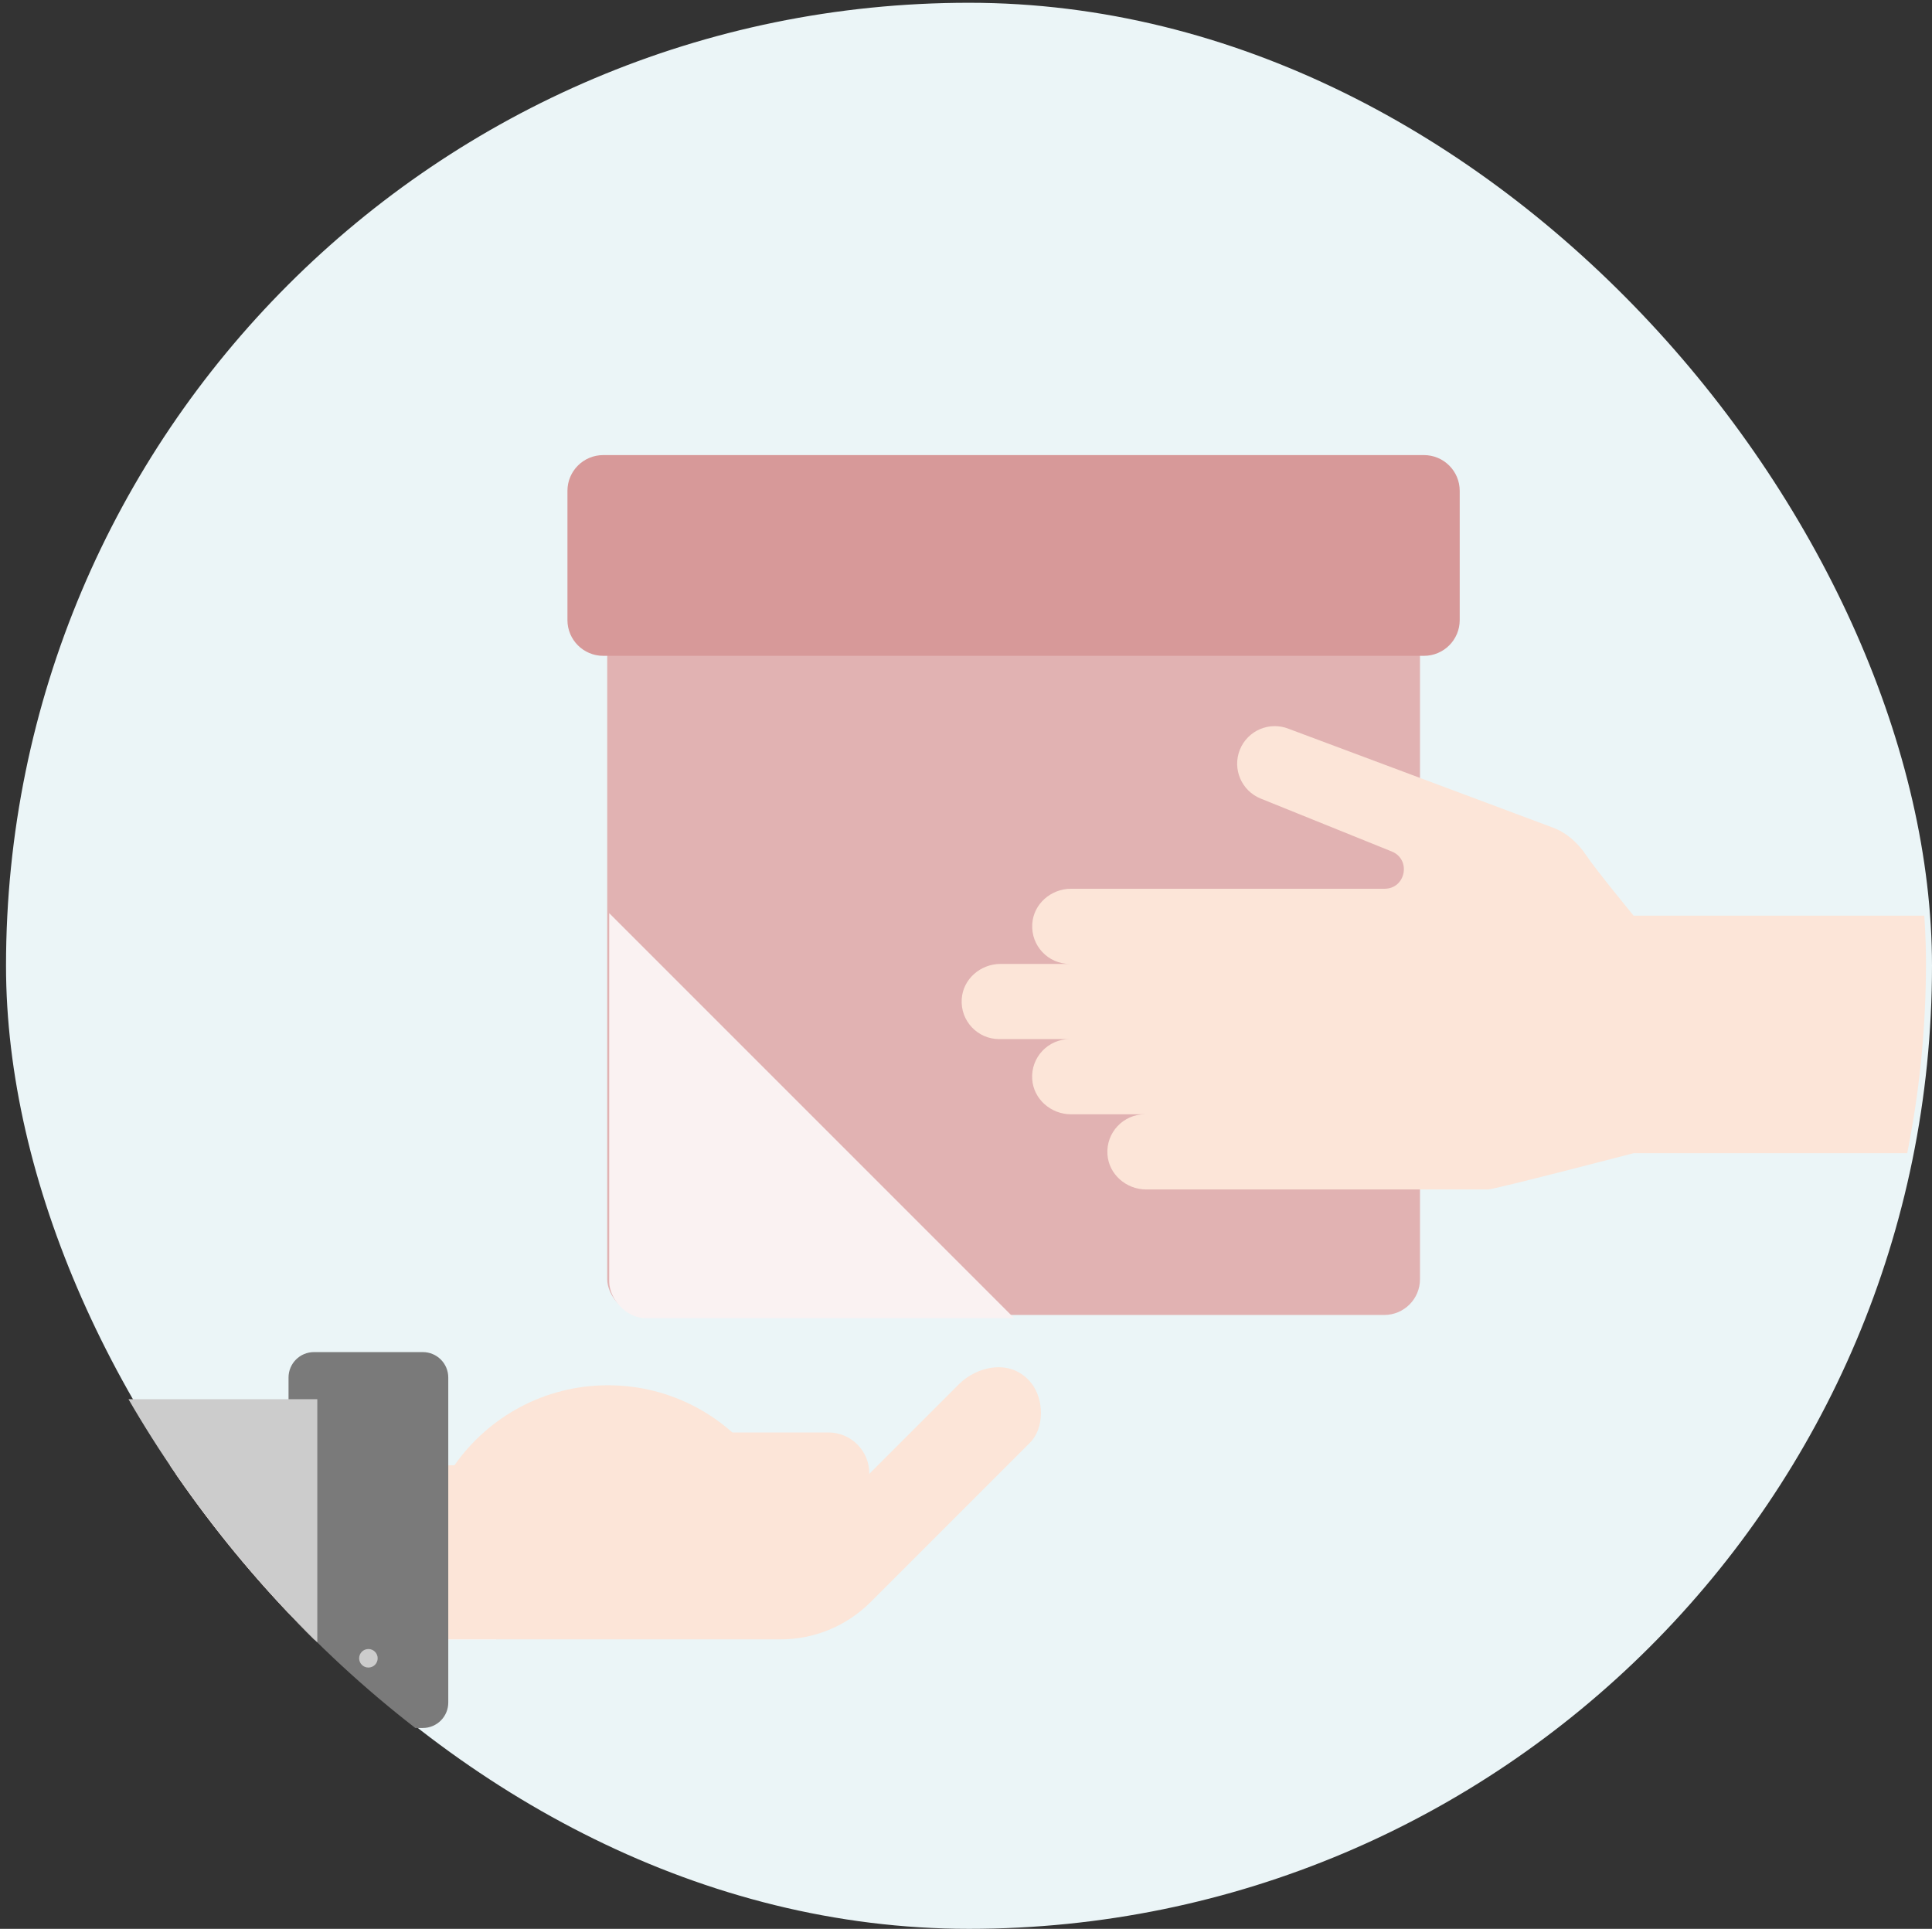 <?xml version="1.0" encoding="UTF-8"?><svg xmlns="http://www.w3.org/2000/svg" xmlns:xlink="http://www.w3.org/1999/xlink" viewBox="0 0 321 320.46"><rect x="0" y="0" width="321" height="320.46" fill="#333333" stroke="none"/><defs><style>.f{fill:#d79999;}.g{fill:#fff;}.h{isolation:isolate;}.i{fill:#faf2f2;}.j{clip-path:url(#e);}.k{clip-path:url(#d);}.l{fill:none;}.m{fill:#ccc;}.n{fill:#ebf5f7;}.o{fill:#e1b2b2;}.p{fill:#7a7a7a;}.q{mix-blend-mode:multiply;}.r{fill:#fce5d8;}</style><clipPath id="d"><rect class="l" x="0" y="0" width="320" height="320" rx="160" ry="160"/></clipPath><clipPath id="e"><rect class="l" x="101.22" y="101.79" width="137.34" height="117.21" rx="6.05" ry="6.05" transform="translate(339.78 320.79) rotate(-180)"/></clipPath></defs><g class="h"><g id="a"/><g id="b"><g id="c"><g><rect class="n" x="1" y=".46" width="320" height="320" rx="160" ry="160"/><g class="k"><g><rect class="g" x="20.02" y="244.77" width="62.39" height="27.61" transform="translate(102.44 517.15) rotate(-180)"/><g><g><path class="r" d="M20.02,243.45h55.48c5.63-8.04,14.96-13.3,25.52-13.3,10.46,0,19.72,5.16,25.36,13.07,2.92,4.1,13.03,6.67,13.03,6.67l19.95-19.95c2.88-2.88,8.62-4.41,12.01-.12,2.11,2.66,2.18,7.46-.23,9.86l-26.49,26.49c-3.97,3.97-9.35,6.2-14.97,6.2H20.02"/><path class="r" d="M110.12,251.55h27.53c3.74,0,6.78-3.04,6.78-6.78h0c0-3.74-3.04-6.78-6.78-6.78h-15.97"/></g><g><g><rect class="o" x="100.89" y="103.22" width="135.04" height="115.25" rx="5.94" ry="5.94"/><path class="f" d="M128.73,108.96h107.86c3.28,0,5.94-2.66,5.94-5.94v-21.47c0-3.28-2.66-5.94-5.94-5.94H100.22c-3.28,0-5.94,2.66-5.94,5.94v21.47c0,3.28,2.66,5.94,5.94,5.94h28.51Z"/></g><path class="r" d="M320,152.13v39.46h-48.57s-23.14,6.03-24.2,6.03h-56.78c-3.33,0-6.23-2.51-6.45-5.83-.24-3.64,2.65-6.66,6.23-6.66h-12.28c-3.33,0-6.23-2.51-6.45-5.83-.24-3.64,2.65-6.66,6.23-6.66h-11.71c-3.59,0-6.47-3.02-6.23-6.66,.21-3.32,3.12-5.83,6.45-5.83h11.5c-3.59,0-6.47-3.02-6.23-6.66,.21-3.32,3.12-5.83,6.45-5.83h52.08c3.53,0,4.47-4.87,1.2-6.19l-21.77-8.79c-3.2-1.29-4.75-4.92-3.47-8.12,1.29-3.2,4.92-4.75,8.12-3.47,0,0,41.87,15.66,43.94,16.43,2.06,.77,3.99,2.33,5.55,4.67,1.56,2.34,7.81,9.94,7.81,9.94h48.57Z"/><line class="l" x1="161.75" y1="160.15" x2="199.56" y2="160.15"/><line class="l" x1="161.75" y1="172.65" x2="199.56" y2="172.65"/><line class="l" x1="161.75" y1="185.14" x2="199.56" y2="185.14"/><path class="p" d="M52.17,287.09c-2.34,0-4.23-1.89-4.23-4.23v-53.99c0-2.34,1.89-4.23,4.23-4.23h18.08c2.34,0,4.23,1.89,4.23,4.23v53.99c0,2.34-1.89,4.23-4.23,4.23h-9.04"/><circle class="m" cx="61.21" cy="275.51" r="1.54"/></g><g class="q"><g class="j"><polygon class="i" points="94.49 144.98 94.49 226.76 176.27 226.76 94.49 144.98"/></g></g><rect class="m" x="9.52" y="232.46" width="43.2" height="46.58"/></g></g></g></g></g></g></g></svg>